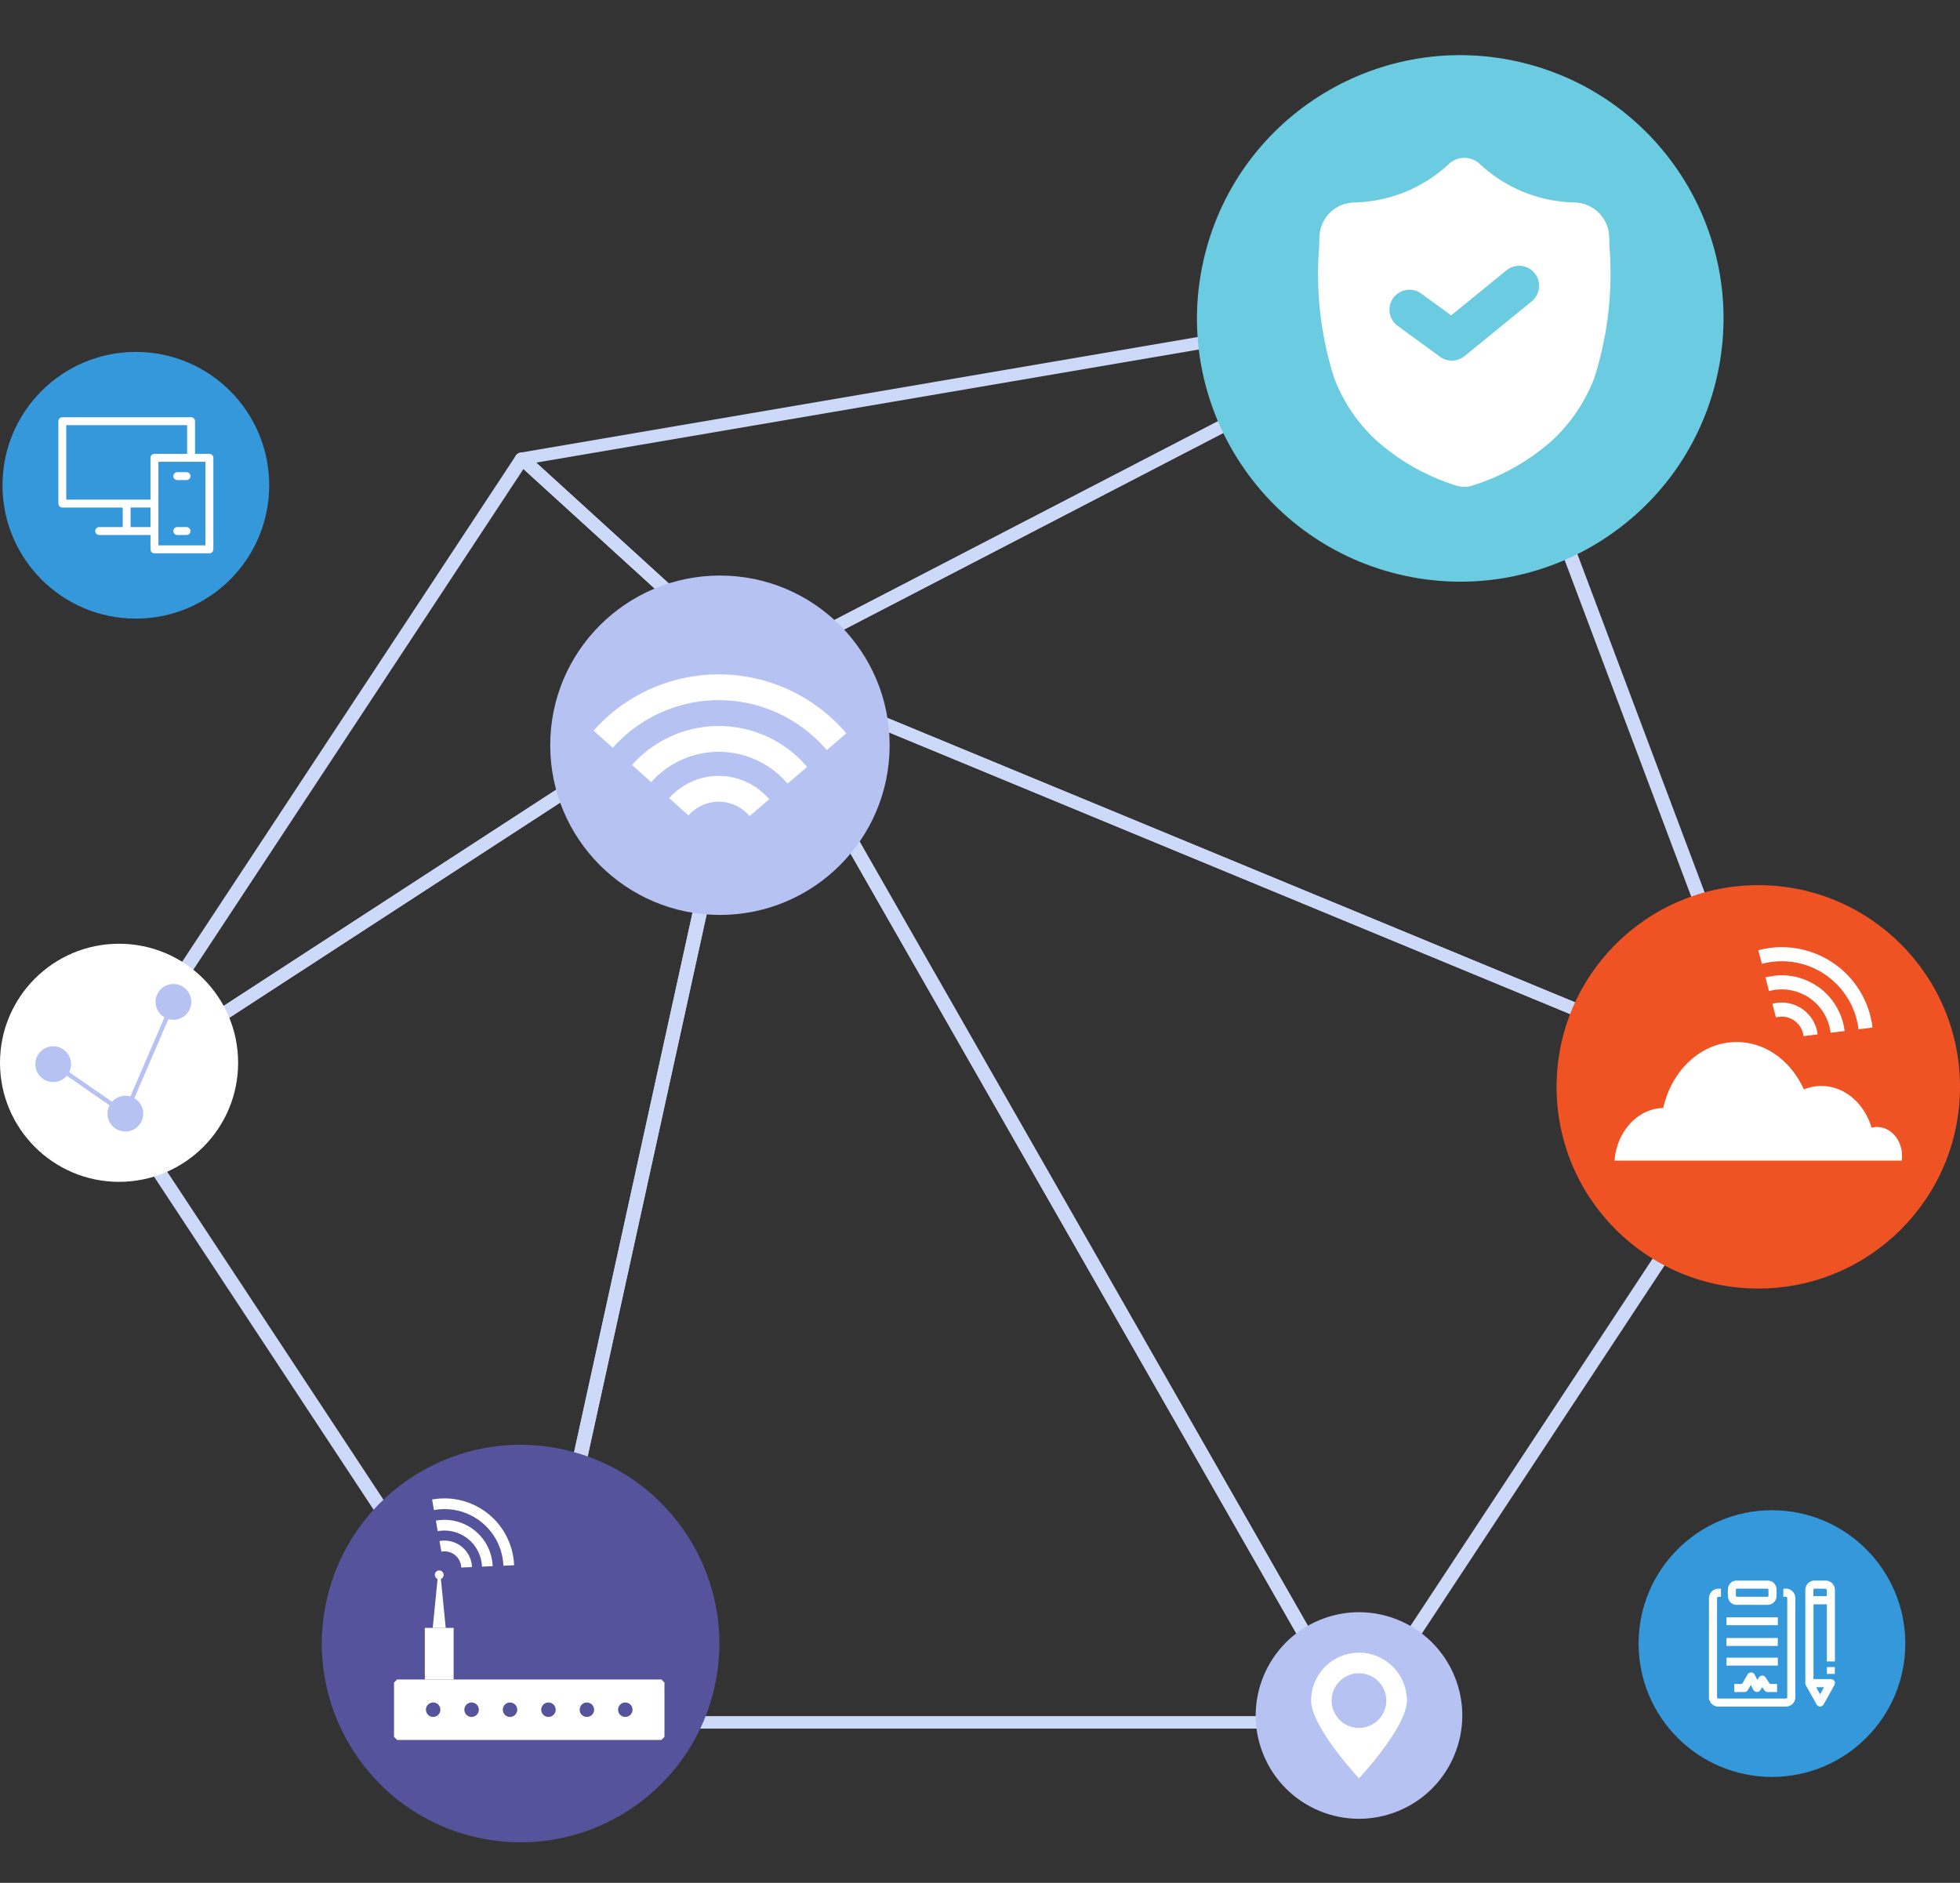 <svg xmlns="http://www.w3.org/2000/svg" xmlns:xlink="http://www.w3.org/1999/xlink" width="453.928" height="436.095" viewBox="0 0 453.928 436.095">
  <rect x="0" y="0" width="453.928" height="436.095" fill="#333333" stroke="none"/>
  <defs>
    <clipPath id="clip-path">
      <rect id="Rectangle_7003" data-name="Rectangle 7003" width="101.599" height="101.599" fill="none"/>
    </clipPath>
  </defs>
  <g id="Group_15679" data-name="Group 15679" transform="translate(-1124 -85.788)">
    <g id="Group_15650" data-name="Group 15650" transform="translate(1146.772 152.978)">
      <g id="Group_15643" data-name="Group 15643" transform="translate(96.467 0.002)">
        <g id="Group_15641" data-name="Group 15641" transform="translate(0 86.377)">
          <path id="Path_8927" data-name="Path 8927" d="M775.522,9305.154H582.57a1.752,1.752,0,0,1-1.273-.525,1.319,1.319,0,0,1-.349-1.193l53.543-243.909a1.579,1.579,0,0,1,1.4-1.159,1.683,1.683,0,0,1,1.7.785L777,9303.062a1.3,1.3,0,0,1-.071,1.406A1.723,1.723,0,0,1,775.522,9305.154Zm-190.955-2.891H772.85L636.816,9064.257Z" transform="translate(-580.919 -9058.351)" fill="#cdd9f9"/>
        </g>
        <g id="Group_15642" data-name="Group 15642">
          <path id="Path_8928" data-name="Path 8928" d="M636.114,9053.119a1.764,1.764,0,0,1-1.19-.443l-53.544-48.793a1.317,1.317,0,0,1-.384-1.438,1.592,1.592,0,0,1,1.257-.982l220.25-37.6a1.687,1.687,0,0,1,1.859.9,1.367,1.367,0,0,1-.7,1.759l-166.706,86.4A1.829,1.829,0,0,1,636.114,9053.119Zm-50.256-49.329,50.539,46.057L793.75,8968.3Z" transform="translate(-580.919 -8963.829)" fill="#cdd9f9"/>
        </g>
      </g>
      <g id="Group_15646" data-name="Group 15646" transform="translate(0 37.601)">
        <g id="Group_15644" data-name="Group 15644" transform="translate(150 48.785)">
          <path id="Path_8929" data-name="Path 8929" d="M773.286,9305.159h-.049a1.675,1.675,0,0,1-1.427-.8L632.4,9060.451a1.313,1.313,0,0,1,.3-1.658,1.828,1.828,0,0,1,1.885-.3l235.886,97.557a1.536,1.536,0,0,1,.87.875,1.3,1.3,0,0,1-.148,1.156l-96.477,146.352A1.7,1.7,0,0,1,773.286,9305.159ZM637.49,9062.9l135.9,237.769L867.439,9158Z" transform="translate(-632.226 -9058.358)" fill="#cdd9f9"/>
        </g>
        <g id="Group_15645" data-name="Group 15645">
          <path id="Path_8930" data-name="Path 8930" d="M490.115,9154.218a1.8,1.8,0,0,1-1.1-.366,1.319,1.319,0,0,1-.329-1.8L585.163,9005.7a1.671,1.671,0,0,1,1.229-.713,1.762,1.762,0,0,1,1.389.434l53.544,48.795a1.345,1.345,0,0,1,.454,1.121,1.41,1.41,0,0,1-.661,1.041L491.1,9153.933A1.785,1.785,0,0,1,490.115,9154.218Zm96.809-145.41-91.4,138.645,142.12-92.419Z" transform="translate(-488.465 -9004.973)" fill="#cdd9f9"/>
        </g>
      </g>
      <g id="Group_15649" data-name="Group 15649" transform="translate(0.001)">
        <g id="Group_15647" data-name="Group 15647" transform="translate(150.002)">
          <path id="Path_8931" data-name="Path 8931" d="M869.762,9150.673a1.842,1.842,0,0,1-.705-.139l-235.886-97.558a1.448,1.448,0,0,1-.941-1.238,1.408,1.408,0,0,1,.806-1.312l166.706-86.4a1.887,1.887,0,0,1,1.422-.109,1.541,1.541,0,0,1,.986.9l69.178,183.958a1.333,1.333,0,0,1-.473,1.535A1.792,1.792,0,0,1,869.762,9150.673Zm-232.369-99.147,229.6,94.958L799.658,8967.43Z" transform="translate(-632.228 -8963.827)" fill="#cdd9f9"/>
        </g>
        <g id="Group_15648" data-name="Group 15648" transform="translate(0 86.388)">
          <path id="Path_8932" data-name="Path 8932" d="M586.592,9305.159a1.7,1.7,0,0,1-1.428-.723l-96.476-146.352a1.335,1.335,0,0,1,.444-1.885l150.021-97.557a1.844,1.844,0,0,1,1.859-.063,1.382,1.382,0,0,1,.745,1.5l-53.544,243.911a1.572,1.572,0,0,1-1.347,1.152A1.851,1.851,0,0,1,586.592,9305.159Zm-94.311-147.405,93.528,141.878,51.906-236.453Z" transform="translate(-488.465 -9058.359)" fill="#cdd9f9"/>
        </g>
      </g>
    </g>
    <g id="Group_15651" data-name="Group 15651" transform="translate(1388.464 85.788)">
      <circle id="Ellipse_512" data-name="Ellipse 512" cx="60.98" cy="60.98" r="60.98" transform="matrix(0.238, -0.971, 0.971, 0.238, 0, 118.45)" fill="#6bcce1"/>
    </g>
    <g id="Group_15654" data-name="Group 15654" transform="translate(1407.482 451.873)">
      <circle id="Ellipse_513" data-name="Ellipse 513" cx="23.921" cy="23.921" r="23.921" transform="translate(0 18.308) rotate(-22.5)" fill="#b6c2f2"/>
      <g id="Group_15653" data-name="Group 15653" transform="translate(20.165 16.711)">
        <g id="Group_15652" data-name="Group 15652">
          <path id="Path_8933" data-name="Path 8933" d="M766.423,9302.115a11.088,11.088,0,0,0-11.089,11.088c0,6.125,11.089,18,11.089,18s11.089-11.873,11.089-18A11.088,11.088,0,0,0,766.423,9302.115Zm0,17.422a6.334,6.334,0,1,1,6.335-6.334A6.334,6.334,0,0,1,766.423,9319.537Z" transform="translate(-755.334 -9302.115)" fill="#fff"/>
        </g>
        <path id="Path_8934" data-name="Path 8934" d="M767.468,9302.115v4.754a6.334,6.334,0,1,1,0,12.668V9331.2s11.089-11.873,11.089-18A11.088,11.088,0,0,0,767.468,9302.115Z" transform="translate(-756.379 -9302.115)" fill="#fff" opacity="0.25" style="mix-blend-mode: overlay;isolation: isolate"/>
      </g>
    </g>
    <g id="Group_15659" data-name="Group 15659" transform="translate(1124 304.374)">
      <circle id="Ellipse_514" data-name="Ellipse 514" cx="27.574" cy="27.574" r="27.574" transform="translate(0 0)" fill="#fff"/>
      <g id="Group_15658" data-name="Group 15658" transform="translate(8.184 9.331)">
        <path id="Path_8935" data-name="Path 8935" d="M475.435,9157.532,493.6,9170.12l11.137-25.882" transform="translate(-472.755 -9140.099)" fill="none" stroke="#b6c2f2" stroke-width="1"/>
        <g id="Group_15655" data-name="Group 15655" transform="translate(0 14.427)">
          <path id="Path_8936" data-name="Path 8936" d="M480.78,9159.636a4.139,4.139,0,1,1-4.139-4.14A4.138,4.138,0,0,1,480.78,9159.636Z" transform="translate(-472.502 -9155.496)" fill="#b6c2f2"/>
        </g>
        <g id="Group_15656" data-name="Group 15656" transform="translate(16.705 25.882)">
          <path id="Path_8937" data-name="Path 8937" d="M499.06,9172.169a4.139,4.139,0,1,1-4.14-4.138A4.14,4.14,0,0,1,499.06,9172.169Z" transform="translate(-490.782 -9168.031)" fill="#b6c2f2"/>
        </g>
        <g id="Group_15657" data-name="Group 15657" transform="translate(27.842)">
          <path id="Path_8938" data-name="Path 8938" d="M511.247,9143.85a4.139,4.139,0,1,1-4.139-4.141A4.138,4.138,0,0,1,511.247,9143.85Z" transform="translate(-502.969 -9139.709)" fill="#b6c2f2"/>
        </g>
      </g>
    </g>
    <g id="Group_15662" data-name="Group 15662" transform="translate(1251.429 219.094)">
      <circle id="Ellipse_515" data-name="Ellipse 515" cx="39.304" cy="39.304" r="39.304" fill="#b6c2f2"/>
      <g id="Group_15661" data-name="Group 15661" transform="translate(10.037 22.892)">
        <g id="Group_15660" data-name="Group 15660">
          <path id="Path_8939" data-name="Path 8939" d="M644.718,9092.936a9.387,9.387,0,0,1,7.042,3.333l4.555-3.9a15.356,15.356,0,0,0-23.18-.249l4.469,3.994A9.387,9.387,0,0,1,644.718,9092.936Z" transform="translate(-615.624 -9063.445)" fill="#fff"/>
          <path id="Path_8940" data-name="Path 8940" d="M644.031,9080.29a20.936,20.936,0,0,1,15.709,7.367l4.532-3.878a26.863,26.863,0,0,0-40.552-.437l4.447,3.975A20.942,20.942,0,0,1,644.031,9080.29Z" transform="translate(-614.813 -9062.355)" fill="#fff"/>
          <path id="Path_8941" data-name="Path 8941" d="M643.32,9067.2a32.863,32.863,0,0,1,24.655,11.563l4.532-3.878a38.776,38.776,0,0,0-58.534-.631l4.448,3.974A32.87,32.87,0,0,1,643.32,9067.2Z" transform="translate(-613.973 -9061.228)" fill="#fff"/>
        </g>
      </g>
    </g>
    <g id="Group_15666" data-name="Group 15666" transform="translate(1189.151 411.052)">
      <circle id="Ellipse_516" data-name="Ellipse 516" cx="46.026" cy="46.026" r="46.026" transform="matrix(0.231, -0.973, 0.973, 0.231, 0, 89.56)" fill="#55539b"/>
      <g id="Group_15665" data-name="Group 15665" transform="translate(26.097 21.798)">
        <path id="Path_8942" data-name="Path 8942" d="M625.319,9315.974h-61.2c-.281.281-.438.439-.718.719v12.568l.718.718h61.2l.718-.718v-12.568C625.756,9316.413,625.6,9316.255,625.319,9315.974Zm-52.849,8.674a1.671,1.671,0,1,1,1.67-1.672A1.671,1.671,0,0,1,572.47,9324.647Zm8.9,0a1.671,1.671,0,1,1,1.67-1.672A1.671,1.671,0,0,1,581.369,9324.647Zm8.9,0a1.671,1.671,0,1,1,1.671-1.672A1.671,1.671,0,0,1,590.268,9324.647Zm8.9,0a1.671,1.671,0,1,1,1.671-1.672A1.671,1.671,0,0,1,599.167,9324.647Zm8.9,0a1.671,1.671,0,1,1,1.671-1.672A1.671,1.671,0,0,1,608.065,9324.647Zm8.9,0a1.671,1.671,0,1,1,1.671-1.672A1.671,1.671,0,0,1,616.964,9324.647Z" transform="translate(-563.398 -9274.041)" fill="#fff"/>
        <rect id="Rectangle_7002" data-name="Rectangle 7002" width="6.673" height="11.949" transform="translate(7.14 29.984)" fill="#fff"/>
        <path id="Path_8943" data-name="Path 8943" d="M576.225,9301.771h-3.011l1.185-11.95h.641Z" transform="translate(-564.244 -9271.786)" fill="#fff"/>
        <g id="Group_15664" data-name="Group 15664" transform="translate(8.824)">
          <g id="Group_15663" data-name="Group 15663">
            <path id="Path_8944" data-name="Path 8944" d="M584.507,9275.8a13.66,13.66,0,0,0-10.976-2.781l.437,2.447a11.173,11.173,0,0,1,13.157,10.549l2.484-.107A13.661,13.661,0,0,0,584.507,9275.8Z" transform="translate(-573.095 -9270.321)" fill="none"/>
            <path id="Path_8945" data-name="Path 8945" d="M581.479,9280.145a8.706,8.706,0,0,0-6.994-1.771l.407,2.282a6.384,6.384,0,0,1,7.521,6.029l2.317-.1A8.707,8.707,0,0,0,581.479,9280.145Z" transform="translate(-573.177 -9270.79)" fill="none"/>
            <path id="Path_8946" data-name="Path 8946" d="M578.553,9284.349a3.9,3.9,0,0,0-3.144-.783l.687,3.849,3.906-.169A3.9,3.9,0,0,0,578.553,9284.349Z" transform="translate(-573.257 -9271.244)" fill="none"/>
            <path id="Path_8947" data-name="Path 8947" d="M578.511,9284.113a3.9,3.9,0,0,1,1.449,2.9l2.49-.105a6.384,6.384,0,0,0-7.521-6.029l.438,2.455A3.9,3.9,0,0,1,578.511,9284.113Z" transform="translate(-573.216 -9271.01)" fill="#fff"/>
            <path id="Path_8948" data-name="Path 8948" d="M581.438,9279.911a8.705,8.705,0,0,1,3.25,6.44l2.477-.105a11.172,11.172,0,0,0-13.157-10.548l.435,2.441A8.706,8.706,0,0,1,581.438,9279.911Z" transform="translate(-573.136 -9270.556)" fill="#fff"/>
            <path id="Path_8949" data-name="Path 8949" d="M584.466,9275.563a13.657,13.657,0,0,1,5.1,10.106l2.478-.105a16.123,16.123,0,0,0-18.991-15.224l.436,2.441A13.66,13.66,0,0,1,584.466,9275.563Z" transform="translate(-573.054 -9270.087)" fill="#fff"/>
          </g>
        </g>
        <path id="Path_8950" data-name="Path 8950" d="M575.783,9289.361a1.018,1.018,0,1,1-1.017-1.018A1.018,1.018,0,0,1,575.783,9289.361Z" transform="translate(-564.29 -9271.66)" fill="#fff"/>
      </g>
    </g>
    <g id="Group_15671" data-name="Group 15671" transform="translate(1484.496 290.805)">
      <circle id="Ellipse_517" data-name="Ellipse 517" cx="46.716" cy="46.716" r="46.716" transform="translate(0)" fill="#f05323"/>
      <g id="Group_15670" data-name="Group 15670" transform="translate(13.425 14.374)">
        <g id="Group_15669" data-name="Group 15669" transform="translate(33.291)">
          <g id="Group_15667" data-name="Group 15667">
            <path id="Path_8951" data-name="Path 8951" d="M852.09,9149.633a5.126,5.126,0,0,1,2.2,3.635l3.245-.4a8.378,8.378,0,0,0-10.474-7.087l.832,3.161A5.126,5.126,0,0,1,852.09,9149.633Z" transform="translate(-843.803 -9132.681)" fill="#fff"/>
            <path id="Path_8952" data-name="Path 8952" d="M855.473,9143.817a11.426,11.426,0,0,1,4.933,8.079l3.229-.4a14.654,14.654,0,0,0-18.323-12.4l.828,3.146A11.436,11.436,0,0,1,855.473,9143.817Z" transform="translate(-843.652 -9132.089)" fill="#fff"/>
            <path id="Path_8953" data-name="Path 8953" d="M858.973,9137.8a17.933,17.933,0,0,1,7.743,12.678l3.229-.4a21.154,21.154,0,0,0-26.448-17.9l.828,3.146A17.927,17.927,0,0,1,858.973,9137.8Z" transform="translate(-843.496 -9131.473)" fill="#fff"/>
          </g>
          <g id="Group_15668" data-name="Group 15668" transform="translate(8.287 3.627)" opacity="0.25" style="mix-blend-mode: overlay;isolation: isolate">
            <path id="Path_8954" data-name="Path 8954" d="M854.391,9147.07h0l-1.826,2.7h0a5.127,5.127,0,0,1,2.2,3.635l3.245-.4A8.384,8.384,0,0,0,854.391,9147.07Z" transform="translate(-852.564 -9136.444)" fill="#fff"/>
            <path id="Path_8955" data-name="Path 8955" d="M858.257,9141.356h0l-1.827,2.7h0a11.424,11.424,0,0,1,4.933,8.079l3.229-.4A14.668,14.668,0,0,0,858.257,9141.356Z" transform="translate(-852.897 -9135.952)" fill="#fff"/>
            <path id="Path_8956" data-name="Path 8956" d="M862.258,9135.442h0l-1.826,2.7h0a17.935,17.935,0,0,1,7.743,12.679l3.229-.4A21.176,21.176,0,0,0,862.258,9135.442Z" transform="translate(-853.242 -9135.442)" fill="#fff"/>
          </g>
        </g>
        <path id="Path_8957" data-name="Path 8957" d="M873.562,9182.979c.023-.162.048-.322.06-.487.291-3.684-2.051-6.942-5.233-7.281a5.031,5.031,0,0,0-1.8.139c-1.649-5.621-6.234-9.67-11.648-9.67a10.76,10.76,0,0,0-4.036.8c-2.922-6.515-8.791-10.973-15.57-10.973-8.185,0-15.04,6.5-16.979,15.271-5.942.132-10.781,5.443-11.288,12.2Z" transform="translate(-807.066 -9133.544)" fill="#fff"/>
      </g>
    </g>
    <g id="Group_15672" data-name="Group 15672" transform="translate(1503.491 435.581)">
      <circle id="Ellipse_518" data-name="Ellipse 518" cx="30.885" cy="30.885" r="30.885" transform="translate(0)" fill="#3498db"/>
    </g>
    <g id="Group_997" data-name="Group 997" transform="translate(1519.786 451.873)">
      <path id="Path_1957" data-name="Path 1957" d="M864.59,9283.825a5.234,5.234,0,0,1,.269-.712,2.116,2.116,0,0,1,1.915-1.172c.189,0,.379,0,.592,0v1.874h-.4c-.419,0-.5.084-.505.5v22.705a.321.321,0,0,0,.283.352.256.256,0,0,0,.072,0h15.415c.451,0,.485-.033.485-.489v-22.538c0-.483-.045-.527-.515-.528h-.39v-1.828a2.2,2.2,0,0,1,2.772,2.1c.024,1.586.007,3.172.007,4.757v18.094a2.179,2.179,0,0,1-1.244,2.1,4.517,4.517,0,0,1-.586.208h-16.3l-.214-.064a2.2,2.2,0,0,1-1.537-1.39c-.047-.123-.086-.247-.128-.369Z" transform="translate(-864.586 -9280.058)" fill="#fff"/>
      <path id="Path_1958" data-name="Path 1958" d="M892.281,9309.068a1.3,1.3,0,0,1-.783-.692c-.747-1.363-1.511-2.72-2.276-4.075a1.628,1.628,0,0,1-.226-.971c.046-.613.014-1.234.014-1.851v-19.258a2.174,2.174,0,0,1,2.009-2.331,2.211,2.211,0,0,1,.322,0c.769,0,1.538,0,2.307,0a2.16,2.16,0,0,1,2.215,2.1c0,.028,0,.057,0,.087q.011,8.2,0,16.409c0,.037-.005.071-.011.138H894v-13.235h-3.1v17.31h.314c1.186,0,2.374,0,3.558.006a1.47,1.47,0,0,1,.579.106.885.885,0,0,1,.44,1.173c-.008.021-.018.039-.028.059-.834,1.532-1.679,3.059-2.547,4.574-.113.2-.392.3-.595.446Zm1.707-25.582c0-.487.016-.971-.014-1.448a.407.407,0,0,0-.3-.259c-.823-.022-1.647-.013-2.472-.015a.29.29,0,0,0-.32.288c-.012.471,0,.942,0,1.433Zm-1.551,22.738.9-1.638H891.53Z" transform="translate(-866.689 -9279.885)" fill="#fff"/>
      <path id="Path_1959" data-name="Path 1959" d="M874.982,9285.5c-1.158,0-2.317.006-3.475,0a1.952,1.952,0,0,1-2.063-1.595,8.847,8.847,0,0,1,0-2.407,1.938,1.938,0,0,1,1.974-1.6q3.59-.012,7.179,0a2.01,2.01,0,0,1,2.037,1.9,14.2,14.2,0,0,1,.012,1.708,2.031,2.031,0,0,1-2.064,2l-.061,0c-1.178.011-2.355,0-3.533,0Zm.05-1.862h3.36c.35,0,.388-.042.389-.4,0-.389,0-.778,0-1.167,0-.21-.071-.312-.3-.312q-3.475,0-6.949,0c-.223,0-.307.092-.3.3,0,.4,0,.8,0,1.2,0,.33.046.372.384.373q1.709,0,3.418,0Z" transform="translate(-864.997 -9279.885)" fill="#fff"/>
      <path id="Path_1960" data-name="Path 1960" d="M876.35,9304.881c.119-.185.218-.343.323-.5a.924.924,0,0,1,1.258-.356.905.905,0,0,1,.349.342c.291.421.569.854.837,1.287a.347.347,0,0,0,.341.188c.473-.01.947,0,1.461,0v1.873h-.514c-.513,0-1.025-.007-1.538,0a1.03,1.03,0,0,1-.971-.524c-.118-.191-.248-.377-.4-.6-.143.223-.27.418-.4.609a.949.949,0,0,1-1.708-.071c-.185-.33-.348-.673-.545-1.059-.091.151-.166.273-.239.4-.148.252-.292.508-.442.762a.871.871,0,0,1-.736.473c-.8.018-1.591.006-2.406.006v-1.871a12.02,12.02,0,0,1,1.23.009.747.747,0,0,0,.854-.49c.275-.56.622-1.083.925-1.63a.957.957,0,0,1,1.755.057C875.967,9304.141,876.153,9304.491,876.35,9304.881Z" transform="translate(-865.141 -9281.891)" fill="#fff"/>
      <path id="Path_1961" data-name="Path 1961" d="M880.92,9289.2v1.828H869.034V9289.2Z" transform="translate(-864.969 -9280.688)" fill="#fff"/>
      <path id="Path_1962" data-name="Path 1962" d="M869.03,9296.28v-1.836h11.883v1.836Z" transform="translate(-864.969 -9281.14)" fill="#fff"/>
      <path id="Path_1963" data-name="Path 1963" d="M880.923,9299.43v1.831H869.04v-1.831Z" transform="translate(-864.97 -9281.569)" fill="#fff"/>
      <path id="Path_1964" data-name="Path 1964" d="M894.48,9303.4v-1.593h1.841v1.593Z" transform="translate(-867.162 -9281.773)" fill="#fff"/>
    </g>
    <g id="Group_15673" data-name="Group 15673" transform="translate(1124.578 167.3)">
      <circle id="Ellipse_519" data-name="Ellipse 519" cx="30.885" cy="30.885" r="30.885" transform="translate(0)" fill="#3498db"/>
    </g>
    <g id="Group_1413" data-name="Group 1413" transform="translate(1137.515 182.428)">
      <path id="Path_1364" data-name="Path 1364" d="M500.594,9027.567h12.72a.917.917,0,0,0,.918-.917h0v-21.2a.918.918,0,0,0-.918-.918h-3.323v-7.562a.917.917,0,0,0-.918-.917H479.252a.917.917,0,0,0-.917.917h0v19.081a.918.918,0,0,0,.917.919h13.991v4.524H487.8a.918.918,0,0,0-.016,1.836h11.89v3.323A.916.916,0,0,0,500.594,9027.567Zm11.8-21.2v19.365H501.511v-19.365Zm-32.227,8.765v-17.245h27.987v6.647h-7.563a.917.917,0,0,0-.917.917h0v9.683Zm14.9,6.361v-4.525h4.6v4.525Z" transform="translate(-478.335 -8996.054)" fill="#fff"/>
      <path id="Path_1365" data-name="Path 1365" d="M510.521,9009.972H508.4a.918.918,0,0,0-.016,1.836h2.137a.918.918,0,0,0,.016-1.836Z" transform="translate(-480.846 -8997.252)" fill="#fff"/>
      <path id="Path_1366" data-name="Path 1366" d="M510.521,9023.892H508.4a.918.918,0,0,0-.016,1.836h2.137a.918.918,0,0,0,.016-1.836Z" transform="translate(-480.846 -8998.452)" fill="#fff"/>
    </g>
    <g id="Group_15675" data-name="Group 15675" transform="translate(1412.327 109.648)">
      <g id="Group_15674" data-name="Group 15674" transform="translate(0 0)" clip-path="url(#clip-path)">
        <g id="Group_12416" data-name="Group 12416" transform="translate(16.931 12.703)">
          <path id="Path_4498" data-name="Path 4498" d="M820.778,8947.7v-.056c-.034-.731-.056-1.506-.072-2.37a8.225,8.225,0,0,0-7.9-7.914,33.152,33.152,0,0,1-22.16-8.992l-.057-.046a5.213,5.213,0,0,0-6.884,0l-.05.046a33.2,33.2,0,0,1-22.161,9,8.213,8.213,0,0,0-7.9,7.911c0,.848-.038,1.631-.077,2.374v.136a79.58,79.58,0,0,0,3.465,30.153,38.2,38.2,0,0,0,9.559,14.33,50.447,50.447,0,0,0,18.72,10.658,6.04,6.04,0,0,0,.761.2,5.957,5.957,0,0,0,3-.2,50.509,50.509,0,0,0,18.7-10.658,38.432,38.432,0,0,0,9.568-14.354A79.765,79.765,0,0,0,820.778,8947.7Z" transform="translate(-753.278 -8927.028)" fill="#fff"/>
          <path id="Path_4499" data-name="Path 4499" d="M776.442,8964.993l9.826,7.158,15.575-12.7" transform="translate(-755.274 -8929.821)" fill="none" stroke="#6bcce1" stroke-linecap="round" stroke-linejoin="round" stroke-width="9.265"/>
        </g>
      </g>
    </g>
  </g>
</svg>
